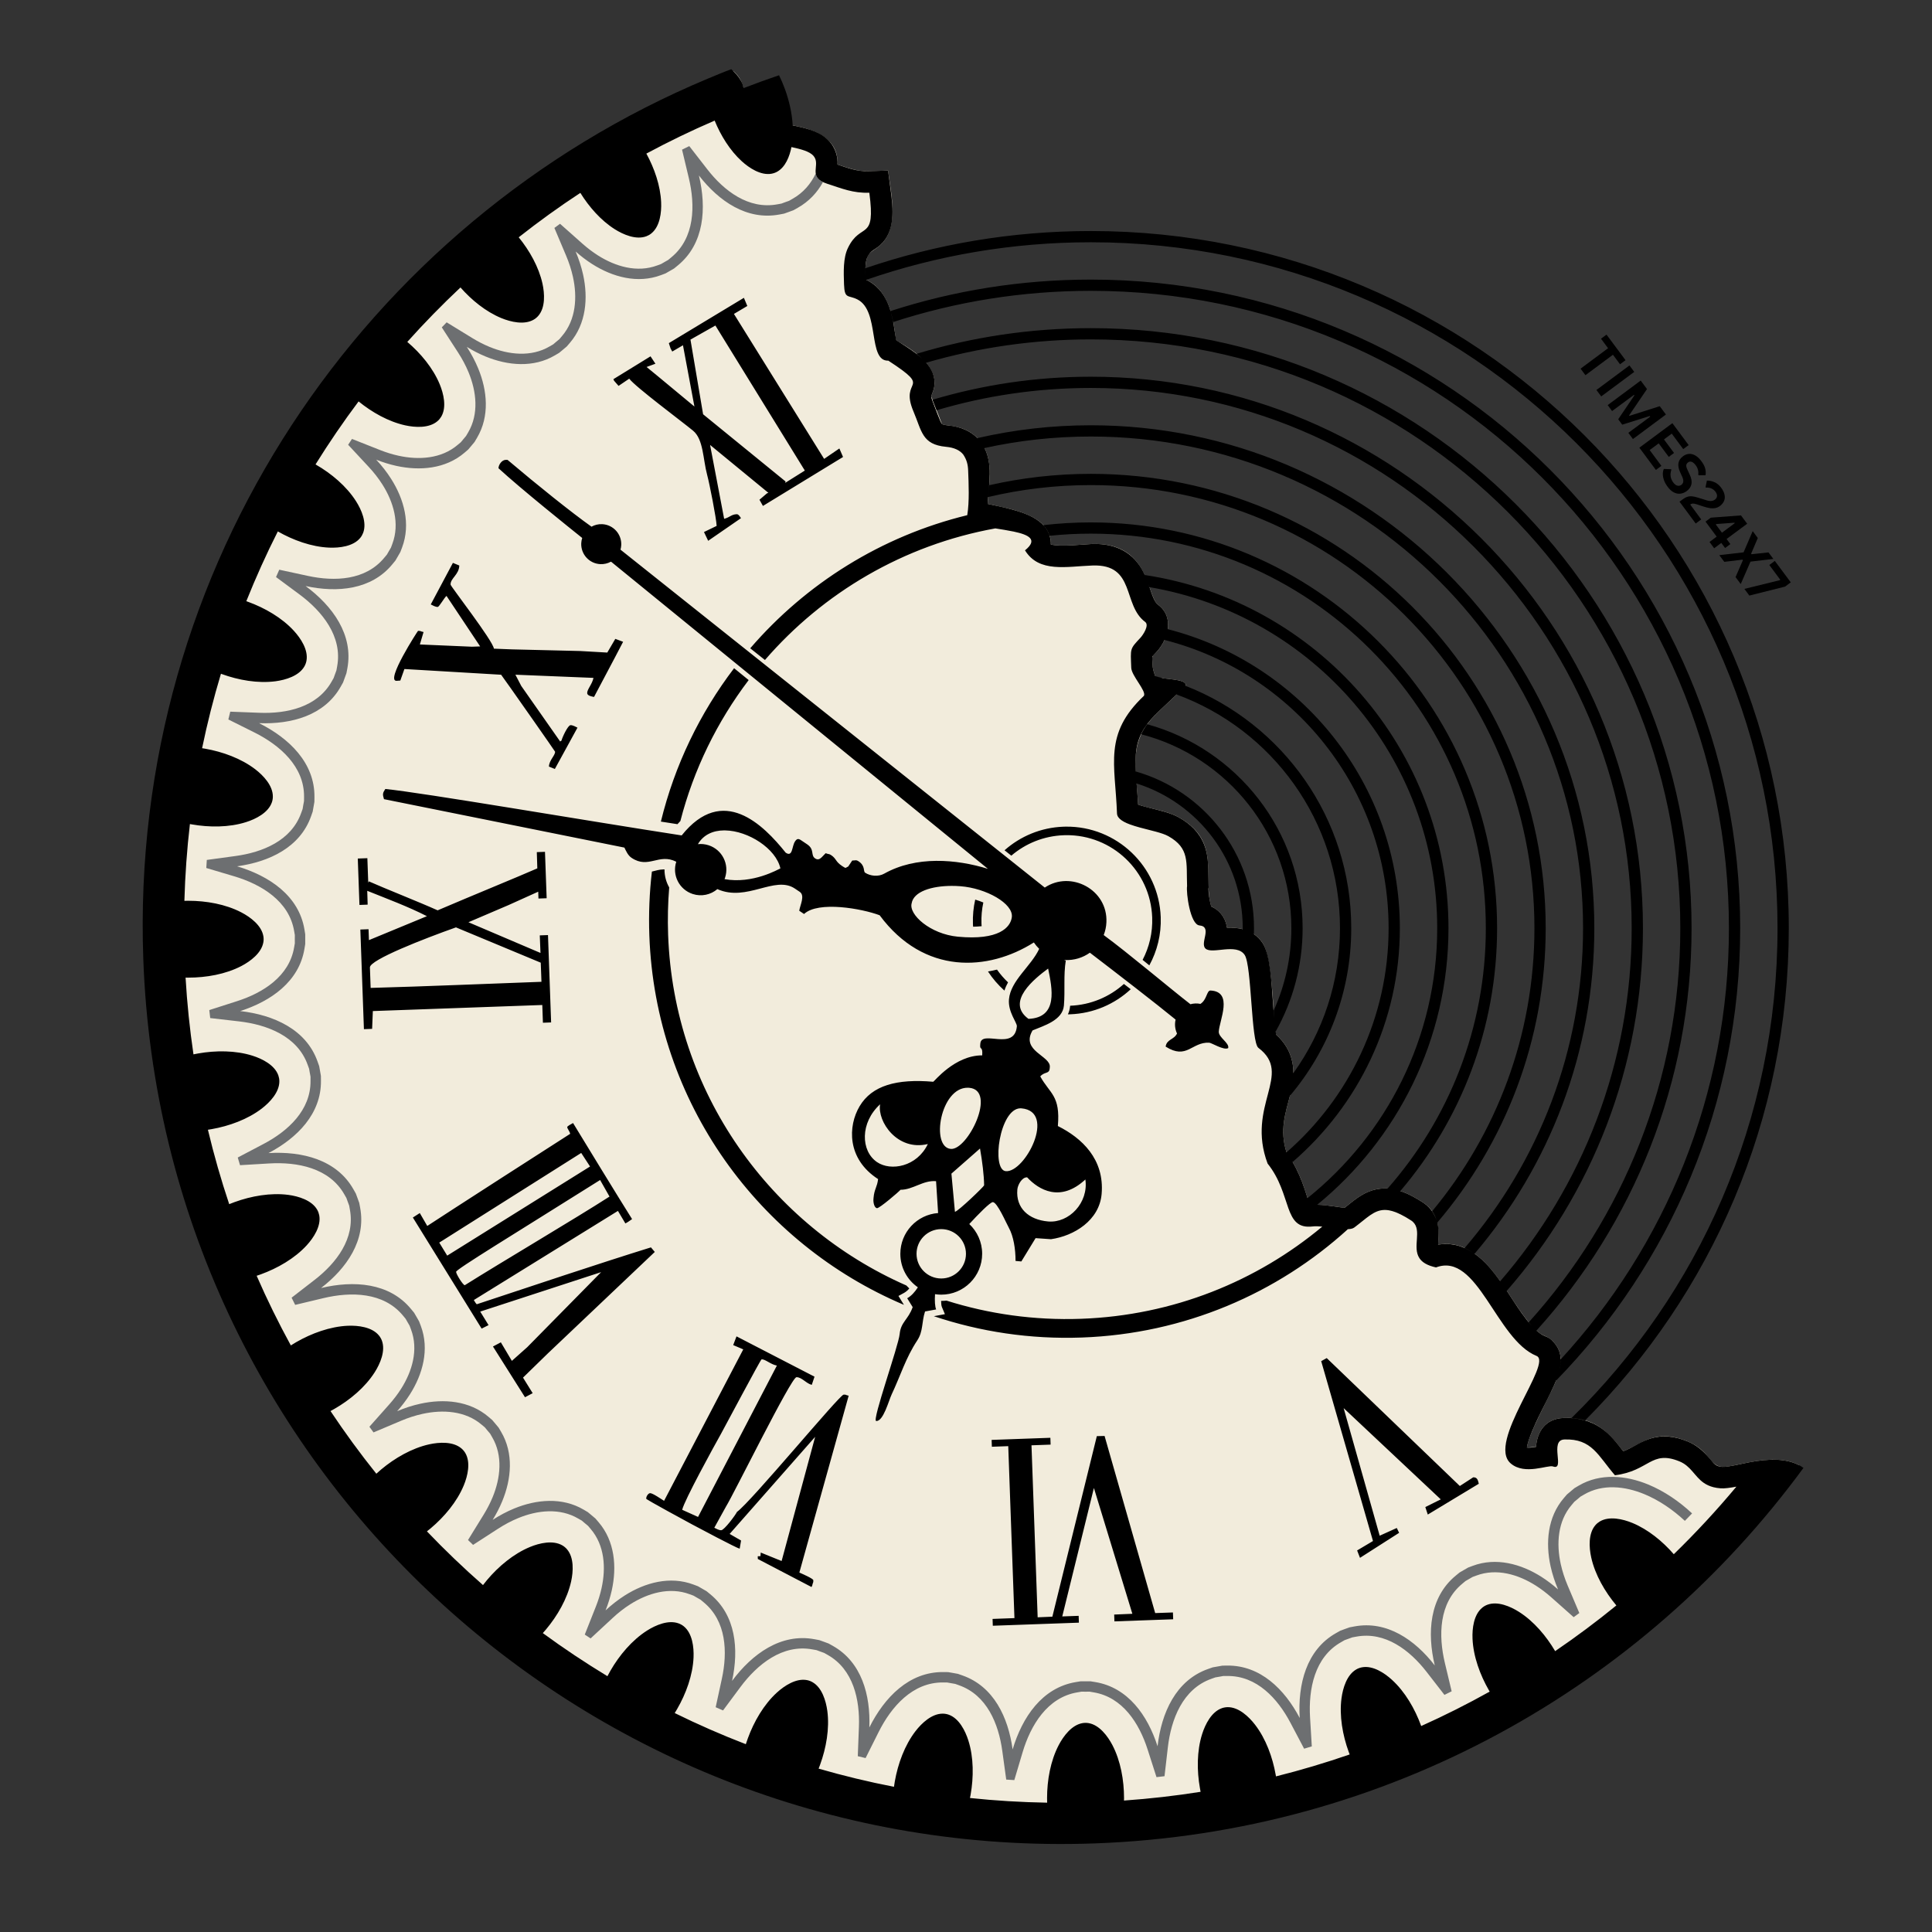 <svg xmlns="http://www.w3.org/2000/svg" xmlns:xlink="http://www.w3.org/1999/xlink" width="512" zoomAndPan="magnify" viewBox="0 0 384 384" height="512" preserveAspectRatio="xMidYMid meet" version="1.0"><rect x="0" y="0" width="384" height="384" fill="#333333" stroke="none"/><defs><g/><clipPath id="d36dccded4"><path d="M 28 13.75 L 358.559 13.75 L 358.559 367 L 28 367 Z M 28 13.75 " clip-rule="nonzero"/></clipPath></defs><path fill="#f2ecdc" d="M 357.621 291.234 C 325.859 333.789 275.773 362.113 218.547 364.164 C 118.383 367.754 34.23 289.516 30.637 189.457 C 27.801 110.465 76.02 41.457 145.73 14.129 C 148.328 16.262 147.707 18.996 148.387 20.102 C 150.531 23.086 154.797 24.391 158.336 25.082 C 162.461 25.941 166.707 27.789 166.457 32.699 C 171.492 34.391 171.418 34.078 176.512 33.895 C 177.168 38.836 178.711 45.336 174.938 48.723 C 172.867 50.582 171.809 49.754 172.004 55.535 L 172.418 55.734 C 177.984 58.527 177.684 66.945 178.152 67.617 C 178.477 68.09 186.211 71.453 185.723 76.559 C 185.629 77.559 185.348 77.949 185.082 78.77 L 187.234 84.297 C 187.809 84.77 192.445 84.164 195.164 88.172 C 197.531 91.664 196.547 96.129 196.301 100.152 C 200.746 101.188 209.016 102.266 208.859 108.219 C 210.941 108.742 215.152 108.191 216.996 108.129 C 228.559 107.715 227.871 118.488 230.16 120.184 C 233.492 122.656 232.188 127.105 229.82 129.648 C 228.793 130.754 228.992 130.055 229.113 132.566 C 229.145 132.977 229.41 133.895 229.68 134.531 C 231.691 135.121 235.898 134.867 235.707 136.301 L 230.301 141.406 C 224.141 147.23 225.738 151.801 226.211 159.918 C 228.801 160.828 231.953 161.133 234.34 162.484 C 242.777 167.262 238.957 174.145 240.742 180.172 C 242.48 180.938 243.648 182.531 243.863 184.395 C 246.645 184.285 249.285 184.934 250.953 187.434 C 253.148 190.73 253.074 204.621 253.648 205.645 C 255.273 207.113 256.43 208.914 256.867 211.141 C 258.098 217.422 253.332 221.875 255.754 229.203 C 257.367 231.383 258.406 233.707 259.289 236.293 C 259.492 236.887 260.02 238.672 260.426 239.52 C 262.809 239.246 267.008 240.125 267.273 240.043 C 269.012 238.676 270.594 237.238 272.805 236.574 C 276.41 235.48 279.77 237.035 282.758 238.957 C 286.047 241.07 286.035 244.16 285.836 247.379 C 293.23 246.145 297.57 253.676 300.98 258.832 C 306.637 267.375 306.656 264.348 308.895 266.867 C 311.094 269.344 310.113 272.543 308.949 275.195 C 307.676 278.098 303.84 284.902 303.484 287.727 L 305.289 287.586 C 305.523 284.543 307.172 281.965 310.773 281.836 C 316.711 281.621 319.414 284.285 322.637 288.453 C 326.234 287.133 328.828 283.824 335.379 286.477 C 339.852 288.289 339.758 291.375 342.289 291.551 C 344.84 291.727 352.418 288.48 357.621 291.234 " fill-opacity="1" fill-rule="evenodd"/><path fill="#6d6f71" d="M 285.172 331.027 C 283.617 324.531 284.102 317.469 289.352 313.16 C 290.328 312.359 289.84 312.691 290.949 312.055 C 292.059 311.418 291.531 311.664 292.711 311.223 C 297.359 309.48 302.309 310.836 306.355 313.398 C 307.52 314.141 308.629 314.988 309.676 315.914 C 309.043 314.422 308.539 312.883 308.191 311.324 C 307.164 306.652 307.578 301.543 310.809 297.773 C 311.633 296.816 311.215 297.227 312.195 296.402 C 313.176 295.582 312.695 295.922 313.785 295.281 C 318.059 292.758 323.176 293.234 327.598 295.059 C 330.793 296.379 333.754 298.41 336.316 300.801 C 335.84 301.297 335.359 301.789 334.879 302.281 C 332.5 300.07 329.762 298.184 326.809 296.969 C 323 295.398 318.527 294.883 314.836 297.059 C 314.609 297.191 314.363 297.32 314.141 297.461 C 313.93 297.621 313.727 297.816 313.52 297.988 C 313.316 298.16 313.094 298.324 312.898 298.504 C 312.719 298.695 312.551 298.914 312.383 299.117 C 309.59 302.367 309.324 306.859 310.211 310.879 C 310.531 312.328 311 313.742 311.574 315.109 L 313.902 320.605 C 313.527 320.879 313.152 321.148 312.777 321.426 L 308.305 317.457 C 307.344 316.609 306.328 315.832 305.246 315.145 C 301.766 312.934 297.453 311.648 293.438 313.156 C 293.191 313.25 292.926 313.332 292.684 313.434 C 292.449 313.555 292.219 313.711 291.984 313.84 C 291.754 313.977 291.504 314.098 291.281 314.242 C 291.07 314.402 290.867 314.59 290.664 314.758 C 285.969 318.609 285.883 325.094 287.184 330.547 L 288.527 336.16 C 288.051 336.398 287.574 336.637 287.094 336.871 L 283.539 332.289 C 280.211 328 275.316 324.223 269.566 325.297 C 269.309 325.348 269.031 325.383 268.777 325.441 C 268.523 325.52 268.27 325.633 268.016 325.719 C 267.766 325.812 267.5 325.891 267.254 325.992 C 267.02 326.113 266.785 326.262 266.559 326.391 C 261.266 329.375 260.051 335.738 260.383 341.34 L 260.73 347.109 C 260.223 347.262 259.715 347.418 259.203 347.566 L 256.492 342.426 C 253.953 337.609 249.809 333.055 243.949 333.117 C 243.684 333.117 243.41 333.102 243.148 333.117 C 242.883 333.152 242.613 333.215 242.348 333.262 C 242.086 333.309 241.809 333.34 241.551 333.398 C 241.297 333.477 241.043 333.582 240.793 333.668 C 235.059 335.688 232.758 341.746 232.117 347.316 L 231.457 353.035 C 230.926 353.094 230.398 353.16 229.863 353.219 L 228.094 347.711 C 226.434 342.531 223.145 337.324 217.363 336.367 C 217.102 336.324 216.832 336.262 216.57 336.23 C 216.305 336.223 216.027 336.238 215.758 336.238 C 215.492 336.238 215.215 336.223 214.949 336.23 C 214.688 336.262 214.418 336.324 214.156 336.367 C 208.16 337.359 204.84 342.926 203.242 348.305 L 201.602 353.809 C 201.066 353.773 200.527 353.742 199.996 353.707 L 199.211 347.996 C 198.473 342.602 196.141 336.906 190.613 334.961 C 190.359 334.871 190.109 334.766 189.855 334.688 C 189.598 334.633 189.32 334.602 189.055 334.551 C 188.793 334.504 188.523 334.445 188.262 334.41 C 187.996 334.395 187.723 334.41 187.457 334.402 C 181.379 334.34 177.141 339.246 174.629 344.262 L 172.043 349.43 C 171.527 349.309 171.008 349.184 170.492 349.055 L 170.715 343.262 C 170.93 337.832 169.609 331.805 164.516 328.93 C 164.285 328.801 164.051 328.652 163.816 328.535 C 163.57 328.434 163.305 328.352 163.055 328.262 C 162.801 328.168 162.547 328.059 162.293 327.977 C 162.035 327.922 161.762 327.887 161.504 327.836 C 155.531 326.723 150.5 330.82 147.156 335.324 L 143.711 339.961 C 143.223 339.754 142.734 339.543 142.246 339.324 L 143.477 333.66 C 144.629 328.34 144.387 322.188 139.859 318.469 C 139.656 318.301 139.453 318.113 139.242 317.953 C 139.02 317.812 138.77 317.688 138.539 317.555 C 138.309 317.422 138.074 317.27 137.84 317.148 C 137.598 317.043 137.332 316.965 137.086 316.871 C 133.07 315.363 128.758 316.648 125.277 318.859 C 124.023 319.652 122.852 320.574 121.766 321.59 L 117.387 325.648 C 117 325.398 116.609 325.148 116.227 324.887 L 118.434 319.316 C 118.906 318.125 119.289 316.902 119.566 315.652 C 120.457 311.633 120.188 307.141 117.398 303.891 C 117.227 303.691 117.059 303.469 116.879 303.277 C 116.684 303.098 116.461 302.934 116.258 302.762 C 116.051 302.59 115.848 302.398 115.641 302.234 C 115.418 302.094 115.172 301.969 114.945 301.836 C 111.254 299.656 106.777 300.168 102.969 301.746 C 101.598 302.309 100.281 303.016 99.035 303.82 L 94.027 307.059 C 93.691 306.738 93.359 306.41 93.023 306.09 L 96.156 301.008 C 96.824 299.918 97.414 298.781 97.906 297.598 C 99.477 293.797 99.992 289.32 97.812 285.637 C 97.68 285.41 97.551 285.164 97.41 284.941 C 97.246 284.734 97.055 284.531 96.883 284.328 C 96.715 284.121 96.543 283.898 96.367 283.699 C 96.172 283.523 95.953 283.355 95.754 283.184 C 92.496 280.398 88.004 280.133 83.977 281.02 C 82.527 281.336 81.109 281.805 79.742 282.379 L 74.242 284.703 C 73.965 284.332 73.695 283.953 73.422 283.578 L 77.391 279.109 C 78.242 278.152 79.02 277.137 79.707 276.055 C 81.922 272.582 83.203 268.27 81.699 264.262 C 81.605 264.016 81.523 263.75 81.418 263.508 C 81.301 263.277 81.145 263.039 81.012 262.812 C 80.879 262.582 80.754 262.328 80.609 262.105 C 80.453 261.895 80.266 261.695 80.098 261.488 C 76.234 256.801 69.75 256.711 64.289 258.012 L 58.668 259.355 C 58.43 258.879 58.191 258.402 57.957 257.926 L 62.543 254.375 C 66.84 251.047 70.617 246.164 69.543 240.418 C 69.496 240.156 69.461 239.887 69.402 239.625 C 69.32 239.375 69.211 239.117 69.121 238.867 C 69.027 238.617 68.945 238.352 68.848 238.109 C 68.727 237.875 68.578 237.641 68.449 237.41 C 65.461 232.121 59.09 230.91 53.484 231.246 L 47.707 231.59 C 47.559 231.082 47.398 230.574 47.254 230.066 L 52.398 227.359 C 57.219 224.82 61.777 220.68 61.719 214.828 C 61.719 214.562 61.73 214.289 61.719 214.023 C 61.688 213.762 61.621 213.492 61.574 213.227 C 61.527 212.965 61.496 212.688 61.438 212.43 C 61.359 212.18 61.254 211.922 61.164 211.676 C 59.145 205.945 53.082 203.652 47.504 203.008 L 41.781 202.348 C 41.723 201.816 41.652 201.289 41.598 200.758 L 47.109 198.992 C 52.297 197.328 57.504 194.043 58.465 188.27 C 58.508 188.008 58.57 187.738 58.602 187.477 C 58.613 187.211 58.594 186.934 58.594 186.668 C 58.594 186.398 58.609 186.121 58.602 185.855 C 58.57 185.598 58.508 185.328 58.465 185.066 C 57.469 179.074 51.898 175.762 46.516 174.16 L 41.004 172.523 C 41.035 171.988 41.07 171.453 41.105 170.918 L 46.824 170.137 C 52.223 169.402 57.926 167.066 59.875 161.547 C 59.961 161.297 60.07 161.043 60.148 160.793 C 60.203 160.535 60.238 160.254 60.281 159.992 C 60.328 159.73 60.395 159.461 60.426 159.195 C 60.441 158.934 60.426 158.66 60.434 158.395 C 60.496 152.324 55.586 148.094 50.562 145.582 L 45.387 143 C 45.512 142.48 45.641 141.965 45.766 141.449 L 51.566 141.672 C 57 141.883 63.035 140.566 65.91 135.477 C 66.043 135.246 66.191 135.016 66.309 134.781 C 66.41 134.535 66.492 134.27 66.582 134.02 C 66.672 133.766 66.785 133.512 66.863 133.258 C 66.922 133.004 66.957 132.727 67.008 132.469 C 68.121 126.504 64.02 121.477 59.512 118.137 L 54.863 114.695 C 55.078 114.211 55.289 113.719 55.504 113.234 L 61.18 114.461 C 66.504 115.613 72.664 115.371 76.383 110.848 C 76.551 110.645 76.738 110.441 76.898 110.234 C 77.039 110.008 77.168 109.758 77.301 109.531 C 77.434 109.297 77.586 109.066 77.711 108.832 C 77.812 108.59 77.895 108.324 77.988 108.078 C 79.492 104.066 78.207 99.758 75.996 96.281 C 75.199 95.031 74.277 93.859 73.262 92.773 L 69.195 88.402 C 69.453 88.016 69.699 87.625 69.961 87.242 L 75.539 89.449 C 76.727 89.918 77.953 90.305 79.203 90.578 C 83.23 91.465 87.723 91.199 90.98 88.41 C 91.184 88.238 91.402 88.07 91.594 87.895 C 91.773 87.699 91.938 87.477 92.113 87.27 C 92.281 87.066 92.473 86.863 92.633 86.652 C 92.777 86.434 92.902 86.188 93.039 85.961 C 95.219 82.277 94.703 77.805 93.129 73.996 C 92.562 72.629 91.855 71.312 91.051 70.07 L 87.809 65.066 C 88.129 64.73 88.457 64.398 88.777 64.066 L 93.867 67.188 C 94.957 67.859 96.098 68.449 97.277 68.938 C 101.086 70.512 105.562 71.023 109.25 68.848 C 109.48 68.715 109.727 68.586 109.949 68.445 C 110.156 68.281 110.359 68.09 110.566 67.918 C 110.77 67.746 110.992 67.582 111.191 67.402 C 111.367 67.211 111.535 66.992 111.707 66.789 C 114.496 63.539 114.766 59.047 113.875 55.023 C 113.555 53.578 113.09 52.16 112.512 50.797 L 110.188 45.301 C 110.559 45.023 110.934 44.754 111.312 44.48 L 115.785 48.449 C 116.742 49.297 117.762 50.078 118.84 50.762 C 122.324 52.973 126.637 54.258 130.652 52.75 C 130.898 52.656 131.16 52.574 131.402 52.473 C 131.637 52.352 131.875 52.199 132.102 52.066 C 132.336 51.934 132.586 51.805 132.809 51.664 C 133.016 51.504 133.223 51.316 133.426 51.148 C 138.121 47.297 138.211 40.816 136.902 35.359 L 135.562 29.746 C 136.039 29.508 136.516 29.27 136.996 29.035 L 140.551 33.613 C 143.879 37.91 148.77 41.684 154.52 40.609 C 154.781 40.559 155.055 40.523 155.312 40.465 C 155.562 40.387 155.82 40.277 156.07 40.184 C 156.32 40.094 156.59 40.016 156.836 39.914 C 157.066 39.793 157.301 39.645 157.531 39.512 C 159.664 38.312 161.156 36.547 162.141 34.469 C 162.234 35.105 162.578 35.695 163.578 36.188 C 162.434 38.27 160.793 40.047 158.547 41.312 C 157.445 41.934 157.98 41.688 156.777 42.125 C 155.574 42.562 156.141 42.406 154.902 42.637 C 148.445 43.844 142.879 39.984 138.914 34.879 C 140.469 41.375 139.984 48.438 134.738 52.742 C 133.762 53.547 134.246 53.211 133.137 53.852 C 132.027 54.492 132.559 54.238 131.379 54.684 C 126.727 56.426 121.777 55.07 117.734 52.504 C 116.57 51.766 115.461 50.918 114.414 49.992 C 115.047 51.484 115.547 53.023 115.895 54.578 C 116.926 59.254 116.508 64.363 113.277 68.133 C 112.457 69.09 112.875 68.68 111.895 69.5 C 110.91 70.324 111.391 69.984 110.301 70.625 C 106.031 73.148 100.914 72.672 96.488 70.848 C 95.215 70.32 93.977 69.68 92.785 68.949 C 93.664 70.309 94.43 71.734 95.039 73.211 C 96.867 77.633 97.344 82.742 94.816 87.012 C 94.176 88.098 94.516 87.617 93.695 88.598 C 92.871 89.578 93.281 89.156 92.324 89.98 C 88.551 93.207 83.438 93.625 78.758 92.594 C 77.41 92.297 76.078 91.879 74.777 91.367 C 75.883 92.555 76.883 93.824 77.738 95.176 C 80.309 99.215 81.668 104.16 79.922 108.805 C 79.477 109.984 79.73 109.453 79.09 110.562 C 78.449 111.668 78.781 111.184 77.98 112.16 C 73.812 117.227 67.062 117.848 60.742 116.48 C 66.113 120.457 70.285 126.18 69.039 132.848 C 68.805 134.09 68.961 133.523 68.523 134.723 C 68.086 135.926 68.332 135.395 67.711 136.492 C 64.484 142.207 57.949 143.984 51.488 143.734 C 57.469 146.723 62.57 151.629 62.5 158.414 C 62.488 159.676 62.543 159.094 62.32 160.352 C 62.102 161.613 62.246 161.043 61.828 162.234 C 59.645 168.418 53.516 171.309 47.109 172.184 C 53.52 174.086 59.395 178.035 60.508 184.727 C 60.715 185.977 60.668 185.387 60.668 186.668 C 60.668 187.945 60.715 187.363 60.508 188.605 C 59.434 195.074 53.902 198.984 47.742 200.957 C 54.387 201.719 60.859 204.59 63.117 210.988 C 63.539 212.18 63.391 211.609 63.613 212.871 C 63.836 214.129 63.781 213.547 63.793 214.805 C 63.859 221.367 59.09 226.172 53.367 229.184 C 60.043 228.785 66.922 230.484 70.254 236.395 C 70.875 237.496 70.633 236.961 71.07 238.164 C 71.508 239.367 71.352 238.797 71.582 240.039 C 72.789 246.488 68.93 252.047 63.816 256.004 C 70.32 254.457 77.387 254.938 81.699 260.18 C 82.504 261.156 82.168 260.672 82.809 261.777 C 83.449 262.887 83.195 262.355 83.641 263.535 C 85.387 268.18 84.031 273.129 81.461 277.164 C 80.719 278.328 79.871 279.434 78.945 280.48 C 80.438 279.848 81.977 279.344 83.539 279.004 C 88.215 277.969 93.332 278.391 97.105 281.617 C 98.062 282.438 97.652 282.02 98.477 283 C 99.297 283.977 98.957 283.5 99.602 284.59 C 102.125 288.855 101.648 293.965 99.82 298.387 C 99.293 299.66 98.652 300.898 97.922 302.086 C 99.281 301.207 100.711 300.441 102.188 299.832 C 106.617 298.008 111.73 297.535 116.004 300.055 C 117.09 300.695 116.609 300.359 117.594 301.18 C 118.574 302 118.152 301.59 118.973 302.547 C 122.207 306.312 122.625 311.426 121.594 316.098 C 121.293 317.441 120.879 318.773 120.363 320.074 C 121.551 318.973 122.824 317.973 124.176 317.113 C 128.219 314.547 133.172 313.195 137.82 314.938 C 139 315.379 138.469 315.129 139.578 315.77 C 140.688 316.406 140.203 316.074 141.18 316.875 C 146.254 321.043 146.875 327.781 145.504 334.094 C 149.488 328.73 155.215 324.562 161.891 325.809 C 163.129 326.039 162.562 325.883 163.77 326.32 C 164.973 326.758 164.438 326.516 165.539 327.133 C 171.258 330.355 173.039 336.887 172.789 343.344 C 175.777 337.367 180.691 332.27 187.484 332.336 C 188.746 332.348 188.16 332.293 189.426 332.516 C 190.684 332.742 190.113 332.59 191.305 333.012 C 197.5 335.191 200.391 341.312 201.266 347.715 C 203.176 341.312 207.125 335.441 213.828 334.328 C 215.07 334.125 214.488 334.168 215.766 334.168 C 217.047 334.168 216.461 334.125 217.711 334.328 C 224.184 335.402 228.094 340.93 230.074 347.082 C 230.836 340.445 233.707 333.977 240.113 331.723 C 241.305 331.305 240.734 331.449 241.996 331.23 C 243.262 331.004 242.672 331.062 243.938 331.047 C 250.504 330.984 255.316 335.746 258.328 341.461 C 257.926 334.793 259.633 327.926 265.551 324.59 C 266.648 323.973 266.113 324.215 267.316 323.777 C 268.52 323.344 267.957 323.5 269.195 323.266 C 275.652 322.059 281.219 325.918 285.18 331.027 " fill-opacity="1" fill-rule="evenodd"/><g clip-path="url(#d36dccded4)"><path fill="#000000" d="M 145.344 13.754 L 145.27 13.785 C 144.008 14.242 142.398 14.918 140.688 15.629 C 72.516 44.129 25.676 112.477 28.48 190.594 C 32.098 291.277 116.773 370.004 217.566 366.391 C 275.715 364.309 326.547 335.273 358.457 291.75 L 358.133 291.566 L 358.152 291.539 C 355.215 289.684 351.391 289.992 348.066 290.566 C 346.742 290.793 343.48 291.625 342.289 291.551 C 340.984 291.449 340.719 290.941 339.895 289.98 C 338.57 288.43 337.312 287.262 335.379 286.477 C 332.867 285.461 330.391 285.121 327.781 286.012 C 325.688 286.723 324.453 287.785 322.637 288.449 C 321.367 286.812 320.121 285.184 318.379 283.941 C 316.098 282.312 313.547 281.734 310.773 281.836 C 307.172 281.965 305.52 284.543 305.289 287.586 L 304.633 287.684 C 304.453 287.703 303.898 287.754 303.484 287.723 C 303.691 286.066 305.27 282.727 305.781 281.664 C 306.824 279.512 307.988 277.383 308.949 275.195 C 309.074 274.906 309.199 274.609 309.316 274.312 C 309.301 274.348 309.289 274.383 309.273 274.418 C 331.922 251.188 345.875 219.461 345.875 184.488 C 345.875 113.301 288.082 55.57 216.816 55.57 C 202.926 55.57 189.547 57.762 177.012 61.82 C 176.473 60.027 175.656 58.352 174.238 57.023 C 173.691 56.512 173.082 56.078 172.418 55.734 L 172.172 55.617 C 186.16 50.777 201.184 48.152 216.816 48.152 C 292.184 48.152 353.297 109.199 353.297 184.488 C 353.297 222.621 337.617 257.105 312.344 281.848 C 313.344 281.906 314.242 282.059 315.066 282.301 C 340.074 257.234 355.535 222.66 355.535 184.488 C 355.535 107.969 293.418 45.918 216.816 45.918 C 201.137 45.918 186.062 48.52 172.004 53.312 C 171.98 53.742 171.977 54.234 171.984 54.797 C 171.965 53.477 172.012 51.922 172.387 51.141 C 173.086 49.684 173.758 49.781 174.938 48.723 C 178.023 45.957 177.516 41.434 177.023 37.742 L 176.512 33.895 L 172.629 34.035 C 170.418 34.113 168.496 33.383 166.457 32.699 C 166.477 32.363 166.477 32.016 166.426 31.602 C 166.273 30.312 165.758 29.137 164.902 28.156 C 163.246 26.262 160.715 25.609 158.336 25.082 L 157.555 24.922 C 157.414 22.449 156.832 19.953 156.012 17.707 C 155.672 16.773 155.281 15.852 154.84 14.957 C 152.477 15.762 150.129 16.613 147.797 17.512 C 147.734 17.172 147.648 16.828 147.504 16.492 C 147.117 15.703 146.566 14.887 145.785 14.195 C 145.652 14.047 145.508 13.898 145.344 13.754 Z M 142.039 23.961 C 143.254 26.934 145.066 29.891 147.414 32.031 C 148.914 33.402 151.23 34.922 153.375 34.523 C 153.566 34.484 153.758 34.434 153.941 34.367 C 154.129 34.301 154.309 34.219 154.48 34.121 C 156.125 33.195 156.941 31.086 157.305 29.23 C 159.137 29.633 160.895 30.074 161.68 30.969 C 163.27 32.785 160.301 35.207 164.461 36.539 C 167.309 37.453 169.539 38.422 172.785 38.305 C 174.105 48.215 171.105 43.949 168.531 49.285 C 167.57 51.281 167.672 54.039 167.758 56.531 C 167.867 59.543 168.582 58.559 170.449 59.531 C 174.926 61.848 172.422 71.832 176.562 71.684 C 185.762 77.672 178.633 74.934 181.574 81.816 C 183.223 85.688 183.246 88.355 188.02 88.805 C 189.703 88.961 190.773 89.508 191.441 90.324 C 192.145 91.375 192.391 92.328 192.43 93.586 C 192.527 96.141 192.695 99.688 192.25 102.395 C 175.145 106.566 160.184 116.012 149.113 128.855 L 152.039 131.18 C 163.605 117.812 179.594 108.32 197.832 105.023 C 199.074 105.223 200.348 105.418 201.477 105.656 C 204.469 106.285 206.395 107.23 203.727 109.383 C 206.5 113.898 211.984 112.582 217.148 112.398 C 225.742 112.09 223.062 120.238 227.609 123.613 C 228.5 124.277 227.141 126.254 226.691 126.738 C 224.543 129.043 224.699 128.781 224.844 132.727 C 224.898 134.324 227.906 137.359 227.359 138.305 C 219.309 145.91 221.66 151.84 222.012 161.676 C 222.02 161.812 222.043 161.941 222.086 162.066 C 222.176 162.316 222.344 162.543 222.559 162.75 C 223.02 163.184 223.734 163.547 224.582 163.859 C 225.188 164.082 225.855 164.285 226.547 164.473 C 228.691 165.059 231.039 165.527 232.23 166.203 C 236.484 168.609 235.77 171.359 235.941 176.113 C 235.73 177.434 236.559 183.762 238.406 183.938 C 241.039 184.184 238.422 187.438 239.602 188.535 C 240.918 189.754 245.762 187.359 247.391 189.805 C 248.801 191.926 248.648 207.156 250.117 208.27 C 257.102 213.527 247.621 219.703 251.945 231.266 C 256.895 237.461 254.988 244.469 260.891 243.766 C 261.441 243.699 262.105 243.73 262.816 243.797 C 249.781 254.672 233.164 261.465 214.883 262.121 C 205.555 262.457 196.547 261.168 188.129 258.508 C 187.785 258.543 187.434 258.566 187.082 258.566 L 187.051 258.566 C 187.059 259.047 187.102 259.531 187.207 259.777 L 187.809 261.199 L 185.609 261.605 C 194.82 264.695 204.734 266.215 215.016 265.844 C 235.445 265.113 253.883 257.059 267.902 244.309 C 267.805 244.316 267.703 244.316 267.602 244.316 C 268.273 244.316 268.824 244.234 269.152 243.992 C 269.258 243.91 269.363 243.832 269.461 243.758 L 270.027 243.316 C 272.312 241.52 273.688 240.141 276.094 240.562 C 276.5 240.637 276.941 240.762 277.422 240.945 C 277.566 241.004 277.715 241.062 277.871 241.137 C 278.059 241.215 278.246 241.305 278.441 241.402 C 279.047 241.699 279.711 242.082 280.445 242.559 C 280.59 242.648 280.711 242.742 280.824 242.848 C 282.676 244.559 280.668 247.867 282.117 250.066 C 282.645 250.871 283.629 251.523 285.422 251.91 C 293.684 248.754 297.387 266.254 305.395 269.496 C 308.711 270.84 295.43 286.738 300.27 290.871 C 303.07 293.266 307.664 291.105 308.668 291.469 C 311.148 292.379 307.875 286.219 310.926 286.109 C 316.41 285.914 317.613 289.312 320.98 293.219 C 327.805 292.371 328.152 288.168 333.77 290.445 C 336.105 291.387 336.781 293.434 338.633 294.727 C 339.16 295.09 339.785 295.395 340.57 295.594 C 340.984 295.699 341.441 295.773 341.957 295.812 C 342.758 295.879 343.867 295.715 345.121 295.484 C 341.211 300.172 337.059 304.656 332.68 308.914 C 330.457 306.355 327.578 303.988 324.441 302.695 C 322.562 301.922 319.871 301.285 317.988 302.395 C 317.82 302.496 317.66 302.609 317.508 302.734 C 317.355 302.863 317.219 303 317.09 303.148 C 315.668 304.805 315.828 307.57 316.266 309.551 C 317.031 313.012 319.004 316.398 321.266 319.094 C 317.348 322.293 313.289 325.32 309.098 328.176 C 307.34 325.184 304.863 322.242 301.918 320.375 C 300.203 319.285 297.66 318.191 295.617 318.957 C 295.434 319.027 295.254 319.109 295.082 319.211 C 294.914 319.309 294.75 319.418 294.602 319.547 C 292.914 320.93 292.59 323.676 292.676 325.707 C 292.828 329.246 294.184 332.926 295.941 335.973 L 296.086 336.219 C 291.664 338.688 287.125 340.977 282.473 343.062 L 282.441 342.977 C 281.238 339.672 279.285 336.27 276.664 333.879 C 275.168 332.508 272.852 330.988 270.707 331.391 C 270.512 331.426 270.32 331.48 270.137 331.547 C 269.953 331.609 269.773 331.695 269.602 331.793 C 267.699 332.859 266.906 335.512 266.637 337.523 C 266.168 341.039 266.863 344.898 268.066 348.203 L 268.258 348.711 C 263.469 350.367 258.582 351.828 253.609 353.07 L 253.555 352.758 C 252.945 349.293 251.613 345.602 249.449 342.797 C 248.211 341.188 246.195 339.289 244.012 339.312 C 243.816 339.312 243.621 339.332 243.426 339.367 C 243.23 339.398 243.039 339.449 242.855 339.516 C 240.797 340.238 239.551 342.711 238.938 344.648 C 237.867 348.023 237.879 351.945 238.496 355.41 C 238.535 355.652 238.578 355.891 238.629 356.137 C 233.625 356.93 228.547 357.512 223.402 357.875 L 223.41 357.379 C 223.41 353.859 222.742 350 221.102 346.855 C 220.16 345.055 218.504 342.836 216.352 342.48 C 216.156 342.449 215.961 342.434 215.762 342.434 C 215.566 342.434 215.367 342.449 215.176 342.48 C 213.02 342.836 211.367 345.055 210.426 346.855 C 208.785 350 208.113 353.859 208.113 357.379 C 208.113 357.684 208.121 357.988 208.129 358.297 C 202.965 358.211 197.848 357.898 192.789 357.367 C 192.836 357.145 192.879 356.926 192.918 356.703 C 193.527 353.238 193.543 349.316 192.469 345.938 C 191.855 344 190.613 341.527 188.555 340.805 C 188.371 340.738 188.176 340.691 187.984 340.656 C 187.789 340.621 187.594 340.605 187.398 340.602 C 185.215 340.578 183.199 342.477 181.961 344.082 C 179.797 346.895 178.469 350.582 177.855 354.047 C 177.793 354.41 177.734 354.777 177.684 355.141 C 172.609 354.16 167.617 352.945 162.707 351.531 C 162.809 351.273 162.91 351.008 163.004 350.742 C 164.207 347.438 164.906 343.582 164.438 340.066 C 164.168 338.055 163.375 335.402 161.473 334.336 C 161.301 334.234 161.121 334.152 160.938 334.086 C 160.75 334.016 160.562 333.965 160.367 333.93 C 158.223 333.531 155.906 335.051 154.406 336.418 C 151.789 338.809 149.836 342.215 148.637 345.516 C 148.496 345.898 148.363 346.285 148.238 346.672 C 143.422 344.816 138.707 342.75 134.105 340.484 C 134.27 340.223 134.43 339.957 134.582 339.688 C 136.344 336.641 137.699 332.961 137.848 329.418 C 137.934 327.391 137.613 324.645 135.926 323.258 C 135.777 323.133 135.609 323.023 135.441 322.926 C 135.27 322.828 135.094 322.742 134.906 322.672 C 132.863 321.906 130.32 323 128.605 324.09 C 125.613 325.992 123.098 329 121.34 332.047 C 121.129 332.41 120.926 332.781 120.73 333.156 C 116.324 330.484 112.035 327.629 107.887 324.59 C 108.102 324.355 108.312 324.113 108.516 323.871 C 110.777 321.176 112.75 317.785 113.516 314.324 C 113.953 312.344 114.113 309.582 112.691 307.926 C 112.562 307.777 112.426 307.637 112.273 307.512 C 112.125 307.383 111.961 307.27 111.793 307.172 C 109.914 306.062 107.219 306.695 105.34 307.473 C 102.059 308.828 99.062 311.355 96.797 314.047 C 96.523 314.375 96.258 314.707 96 315.047 C 92.133 311.652 88.41 308.09 84.855 304.367 C 85.102 304.176 85.348 303.973 85.594 303.773 C 88.289 301.508 90.82 298.516 92.176 295.238 C 92.953 293.363 93.59 290.668 92.48 288.793 C 92.379 288.625 92.266 288.461 92.137 288.312 C 92.012 288.164 91.871 288.02 91.723 287.895 C 90.062 286.473 87.301 286.633 85.316 287.07 C 81.852 287.836 78.457 289.809 75.762 292.066 C 75.434 292.34 75.113 292.621 74.801 292.914 C 71.582 288.902 68.547 284.742 65.691 280.461 C 65.965 280.309 66.242 280.156 66.512 280 C 69.562 278.242 72.578 275.734 74.48 272.742 C 75.57 271.027 76.664 268.484 75.898 266.445 C 75.828 266.262 75.746 266.082 75.645 265.914 C 75.547 265.742 75.434 265.578 75.309 265.43 C 73.922 263.742 71.172 263.422 69.141 263.504 C 65.598 263.656 61.914 265.012 58.863 266.77 C 58.504 266.973 58.152 267.191 57.805 267.414 C 55.348 262.918 53.074 258.301 51.012 253.57 C 51.293 253.48 51.574 253.383 51.852 253.281 C 55.16 252.078 58.566 250.129 60.961 247.516 C 62.332 246.016 63.852 243.703 63.453 241.559 C 63.414 241.367 63.363 241.18 63.297 240.992 C 63.23 240.809 63.148 240.629 63.051 240.457 C 61.977 238.559 59.328 237.762 57.312 237.492 C 53.793 237.027 49.93 237.723 46.621 238.926 C 46.262 239.055 45.906 239.191 45.555 239.336 C 43.938 234.5 42.52 229.566 41.324 224.547 C 41.57 224.512 41.816 224.469 42.062 224.426 C 45.531 223.816 49.223 222.488 52.035 220.328 C 53.645 219.09 55.543 217.078 55.523 214.895 C 55.523 214.699 55.504 214.504 55.469 214.309 C 55.434 214.117 55.383 213.922 55.32 213.738 C 54.594 211.68 52.117 210.438 50.18 209.828 C 46.797 208.758 42.871 208.77 39.406 209.379 C 39.086 209.438 38.77 209.496 38.453 209.562 C 37.715 204.547 37.184 199.461 36.883 194.309 L 37.438 194.312 C 40.957 194.312 44.824 193.648 47.969 192.008 C 49.773 191.066 51.992 189.414 52.348 187.262 C 52.383 187.066 52.398 186.871 52.398 186.676 C 52.398 186.477 52.383 186.281 52.348 186.086 C 51.992 183.938 49.773 182.281 47.969 181.344 C 44.824 179.703 40.957 179.035 37.438 179.035 C 37.176 179.035 36.91 179.043 36.648 179.047 C 36.793 173.906 37.16 168.812 37.746 163.785 L 38.117 163.852 C 41.582 164.465 45.508 164.477 48.891 163.406 C 50.828 162.797 53.301 161.555 54.027 159.496 C 54.094 159.309 54.145 159.121 54.176 158.926 C 54.211 158.73 54.23 158.535 54.23 158.34 C 54.254 156.156 52.355 154.145 50.742 152.906 C 47.93 150.746 44.238 149.418 40.77 148.809 L 40.168 148.711 C 41.203 143.699 42.457 138.762 43.914 133.914 L 44.078 133.973 C 47.387 135.18 51.25 135.871 54.766 135.406 C 56.781 135.137 59.434 134.344 60.508 132.441 C 60.602 132.27 60.688 132.094 60.754 131.906 C 60.82 131.723 60.875 131.531 60.91 131.34 C 61.312 129.195 59.789 126.883 58.418 125.387 C 56.023 122.77 52.617 120.82 49.309 119.617 L 48.957 119.492 C 50.848 114.766 52.934 110.137 55.219 105.625 C 58.25 107.359 61.906 108.695 65.426 108.844 C 67.453 108.93 70.203 108.609 71.59 106.926 C 71.715 106.773 71.828 106.609 71.926 106.441 C 72.023 106.27 72.109 106.09 72.18 105.906 C 72.945 103.867 71.852 101.324 70.758 99.613 C 68.855 96.621 65.844 94.109 62.793 92.352 L 62.715 92.305 C 65.391 88.008 68.242 83.824 71.273 79.785 C 73.922 81.941 77.191 83.801 80.535 84.539 C 82.52 84.977 85.285 85.133 86.941 83.715 C 87.094 83.59 87.23 83.449 87.359 83.297 C 87.484 83.145 87.598 82.984 87.699 82.816 C 88.809 80.938 88.172 78.246 87.395 76.371 C 86.066 73.152 83.598 70.203 80.953 67.957 C 84.316 64.199 87.848 60.59 91.523 57.133 C 93.73 59.645 96.562 61.949 99.641 63.223 C 101.52 63.996 104.215 64.633 106.094 63.523 C 106.266 63.426 106.426 63.309 106.578 63.18 C 106.727 63.055 106.867 62.918 106.996 62.766 C 108.418 61.113 108.258 58.348 107.82 56.367 C 107.086 53.051 105.242 49.801 103.098 47.164 C 107.047 44.051 111.129 41.102 115.348 38.336 C 117.074 41.117 119.418 43.797 122.164 45.543 C 123.883 46.633 126.422 47.727 128.469 46.961 C 128.652 46.891 128.828 46.809 129 46.711 C 129.172 46.609 129.332 46.496 129.484 46.371 C 131.172 44.988 131.496 42.242 131.406 40.211 C 131.266 36.895 130.066 33.453 128.469 30.527 C 132.883 28.156 137.406 25.965 142.043 23.969 Z M 171.988 54.922 C 171.992 55.117 171.996 55.32 172.004 55.535 C 171.996 55.34 171.992 55.133 171.988 54.922 Z M 216.816 57.805 C 286.844 57.805 343.637 114.531 343.637 184.488 C 343.637 217.535 330.961 247.629 310.203 270.184 C 310.227 270.891 310.129 271.605 309.961 272.316 C 309.941 272.406 309.918 272.496 309.895 272.586 C 309.918 272.496 309.941 272.406 309.961 272.316 C 310.41 270.426 310.336 268.492 308.895 266.867 C 308.188 266.074 307.934 265.914 307 265.535 C 306.473 265.32 305.926 264.938 305.387 264.457 C 324.543 243.301 336.211 215.254 336.211 184.488 C 336.211 118.629 282.746 65.223 216.816 65.223 C 204.777 65.223 193.156 67.004 182.199 70.316 C 182.559 70.605 182.918 70.914 183.258 71.242 C 181.914 70.004 180.258 68.988 178.898 68.105 L 178.152 67.617 C 177.914 66.574 177.727 65.047 177.605 64.379 C 177.457 63.57 177.281 62.766 177.055 61.977 C 177.262 62.676 177.422 63.359 177.543 64 C 189.91 59.977 203.109 57.805 216.816 57.805 Z M 147.855 59.195 L 132.938 68.199 L 133.281 69.262 L 133.617 69.871 L 135.746 68.625 L 138.023 80.805 L 130.762 74.785 L 128.512 72.941 L 130.27 72.293 L 129.297 70.824 L 121.918 75.363 L 122.047 75.672 L 122.945 76.699 L 125.066 75.262 C 126.203 76.832 135.48 83.73 137.75 85.602 C 139.836 87.32 139.703 91.242 140.559 94.418 C 141.023 96.129 142.383 103.051 142.438 104.527 L 139.922 105.746 L 140.754 107.488 L 147.277 102.988 C 147.102 102.746 146.805 102.191 146.434 102.203 C 145.344 102.242 145.102 102.812 143.93 103.121 L 141.133 88.434 L 152.727 97.957 L 152.445 98.051 L 150.949 99.328 L 151.637 100.559 L 167.562 90.828 L 166.832 89.137 L 163.801 91.207 L 145.875 62.395 L 148.535 60.816 Z M 142.188 64.699 L 159.965 93.527 L 156.055 95.98 L 156.145 95.703 L 139.746 82.34 L 137.234 67.5 Z M 216.816 67.457 C 281.508 67.457 333.973 119.859 333.973 184.488 C 333.973 214.609 322.57 242.074 303.852 262.816 C 304.078 263.094 304.289 263.344 304.488 263.562 C 303.086 262.035 301.789 260.055 300.98 258.832 C 300.5 258.109 300.004 257.34 299.488 256.555 C 316.336 237.285 326.547 212.074 326.547 184.488 C 326.547 123.957 277.41 74.875 216.816 74.875 C 205.879 74.875 195.316 76.477 185.348 79.453 L 186.164 81.539 C 195.879 78.656 206.164 77.109 216.816 77.109 C 276.176 77.109 324.309 125.191 324.309 184.488 C 324.309 211.301 314.465 235.824 298.188 254.645 C 296.727 252.582 295.07 250.578 293.094 249.18 C 307.93 231.746 316.883 209.16 316.883 184.488 C 316.883 129.289 272.07 84.527 216.816 84.527 C 209.062 84.527 201.516 85.41 194.27 87.078 C 194.418 87.227 194.559 87.387 194.699 87.555 C 194.73 87.59 194.758 87.629 194.789 87.668 C 194.758 87.629 194.73 87.594 194.699 87.555 C 193.133 85.672 190.871 84.781 188.418 84.551 C 188.176 84.527 187.449 84.441 187.238 84.297 C 186.891 83.957 185.762 80.734 185.508 80.141 C 185.387 79.855 185.094 79.121 185.082 78.766 C 185.348 77.949 185.629 77.559 185.723 76.559 C 185.891 74.801 185.184 73.336 184.086 72.09 C 194.477 69.074 205.457 67.457 216.816 67.457 Z M 216.816 86.762 C 270.836 86.762 314.645 130.523 314.645 184.488 C 314.645 208.754 305.785 230.953 291.121 248.043 C 291.676 248.289 292.203 248.586 292.711 248.922 C 291.656 248.23 290.508 247.715 289.254 247.449 C 288.109 247.207 286.957 247.191 285.836 247.379 L 285.848 247.18 C 285.941 245.684 286.047 244.375 285.68 242.988 C 299.113 227.227 307.219 206.801 307.219 184.488 C 307.219 134.617 266.738 94.18 216.816 94.18 C 209.871 94.18 203.109 94.965 196.609 96.445 C 196.551 97.23 196.473 98.016 196.406 98.789 C 202.957 97.238 209.789 96.414 216.816 96.414 C 265.5 96.414 304.98 135.852 304.98 184.488 C 304.98 205.867 297.352 225.469 284.664 240.727 C 285.059 241.277 285.332 241.863 285.523 242.48 C 285.465 242.309 285.402 242.137 285.324 241.965 C 284.789 240.715 283.906 239.695 282.758 238.957 C 281.355 238.055 279.875 237.234 278.324 236.73 C 290.316 222.656 297.559 204.414 297.559 184.488 C 297.559 139.949 261.402 103.832 216.816 103.832 C 213.629 103.832 210.484 104.02 207.395 104.375 C 207.965 104.977 208.398 105.676 208.641 106.488 C 211.328 106.207 214.055 106.066 216.816 106.066 C 260.168 106.066 295.32 141.184 295.32 184.488 C 295.32 204.312 287.949 222.422 275.801 236.23 C 274.824 236.168 273.824 236.266 272.801 236.574 C 270.594 237.238 269.012 238.676 267.273 240.043 C 266.562 240.004 265.598 239.832 265.047 239.762 C 263.988 239.617 262.887 239.473 261.801 239.457 C 277.727 226.434 287.895 206.645 287.895 184.488 C 287.895 148.922 261.703 119.457 227.543 114.289 C 227.156 113.434 226.691 112.605 226.055 111.805 C 223.789 108.957 220.531 108 216.996 108.125 C 215.156 108.191 210.941 108.742 208.859 108.219 C 208.871 107.922 208.852 107.625 208.809 107.32 C 208.195 103.031 203.059 101.711 199.527 100.852 C 198.664 100.641 197.43 100.414 196.301 100.152 L 196.348 99.445 C 196.59 96 197.305 92.238 195.68 89.051 C 202.488 87.551 209.559 86.762 216.816 86.762 Z M 194.91 87.82 C 194.934 87.852 194.953 87.879 194.977 87.91 C 194.953 87.879 194.934 87.852 194.91 87.82 Z M 195.164 88.172 C 195.219 88.258 195.273 88.344 195.328 88.43 C 195.273 88.344 195.219 88.258 195.164 88.172 Z M 195.426 88.586 C 195.434 88.602 195.441 88.617 195.453 88.633 C 195.441 88.617 195.434 88.602 195.426 88.586 Z M 100.523 91.398 C 99.738 91.422 99.105 92.352 99.074 93.062 C 103.504 97.145 113.352 105.031 115.719 106.926 C 115.613 107.254 115.547 107.605 115.527 107.969 C 115.426 110.16 117.121 112.023 119.316 112.125 C 120.066 112.16 120.777 111.988 121.395 111.652 L 121.484 111.664 L 196.359 172.691 C 190.023 170.734 182.066 170.098 175.758 173.637 C 174.578 174.312 172.953 174.125 171.945 173.453 C 171.555 173.188 172.008 172.102 170.672 171.207 C 170.133 170.844 170.016 171.043 169.387 171.039 L 168.582 172.238 C 168.055 172.43 168.215 172.691 167.543 172.234 L 167.301 172.074 C 166.047 171.234 166.234 170.664 165.223 169.984 C 164.715 169.645 164.848 169.859 164.102 169.582 C 163.363 170.266 162.887 171.199 162.016 170.617 C 161.059 169.977 161.969 168.848 160.418 167.809 L 159.219 167.004 C 158.664 166.633 158.387 166.688 158.016 167.238 C 157.355 168.223 157.59 170.43 156.164 169.477 C 151.734 163.949 143.676 155.812 135.488 166.047 C 116.535 163.129 84.082 157.559 76.586 156.816 C 76.039 157.633 76.023 157.875 76.32 158.84 L 124.102 168.465 C 124.438 169.133 124.781 170 125.531 170.504 C 128.918 172.781 130.934 169.508 134.414 171.277 C 133.547 173.945 135.008 176.816 137.684 177.688 C 139.434 178.258 141.27 177.832 142.574 176.723 L 142.59 176.723 C 148.461 179.328 153.992 173.934 157.984 176.609 L 158.945 177.254 C 160.059 178 159.02 179.887 158.855 181.02 L 159.812 181.664 C 162.645 179.023 171.336 180.594 174.836 181.914 C 183.676 193.852 196.457 193.035 205.488 187.32 C 205.797 187.781 206.152 188.207 206.547 188.59 C 204.953 192.043 200.863 194.887 200.539 198.625 C 200.32 201.148 202.168 203.273 202.109 203.98 C 201.676 209.004 195.09 204.605 194.848 207.41 L 194.824 207.695 C 194.723 208.816 195.352 207.797 195.223 209.762 C 189.746 209.742 185.648 215.023 185.484 215.008 C 178.246 214.383 173.305 215.738 170.848 219.883 C 168.535 223.777 168.273 230.32 174.527 234.352 C 174.355 235.922 173.777 236.328 173.629 238.043 L 173.605 238.328 C 173.543 238.992 173.777 240.082 174.316 240.133 C 174.805 240.172 178.582 236.938 178.988 236.477 C 181.465 236.48 183.473 234.539 186.051 234.77 L 186.457 241.102 C 182.258 241.418 178.949 244.922 178.949 249.199 C 178.949 251.961 180.328 254.398 182.434 255.863 C 181.828 256.812 181.109 257.598 180.312 258.039 L 181.402 259.801 C 180.523 262.293 179.043 262.75 178.816 265.141 C 178.59 267.535 173.277 282.359 174.141 282.434 C 175.562 282.555 176.637 278.398 177.207 277.188 C 179.008 273.375 179.996 269.93 182.305 266.43 C 183.523 264.586 183.156 262.816 183.859 260.664 L 186.066 260.262 C 185.828 259.699 185.754 258.543 185.844 257.227 C 186.246 257.289 186.66 257.324 187.082 257.324 C 191.57 257.324 195.211 253.684 195.211 249.199 C 195.211 246.871 194.227 244.766 192.652 243.285 C 194.285 241.504 196.832 238.883 197.348 238.93 C 198.242 239.008 199.969 243.047 200.508 244.012 C 201.449 245.707 201.855 248.285 201.848 250.621 L 203 250.723 L 205.832 246.09 L 208.895 246.301 C 213.5 245.641 218.5 242.559 218.957 237.316 C 219.555 230.375 215.004 226.176 210.258 223.809 C 210.785 217.719 208.68 217.422 206.758 213.945 C 207.637 212.945 208.535 213.508 208.633 212.371 L 208.66 212.078 C 208.855 209.84 202.809 208.891 205.23 204.801 C 207.41 203.879 211.199 202.828 211.461 199.859 C 211.715 196.887 211.355 193.848 211.836 190.902 L 211.652 190.891 C 211.613 190.891 211.586 190.855 211.559 190.805 C 211.598 190.805 211.633 190.812 211.668 190.812 C 213.508 190.898 215.227 190.348 216.621 189.355 C 221.367 192.977 230.031 199.668 233.66 202.652 C 233.441 203.57 233.535 204.555 233.941 205.414 C 233.363 206.664 231.902 206.527 231.68 208.02 C 235.918 210.699 236.824 207.082 240.336 207.242 C 240.816 207.266 243.273 208.828 244.113 208.316 C 244.383 207.297 242.188 206.199 242.242 205.047 C 242.348 202.828 245.199 197.094 240.602 196.875 C 239.828 196.84 239.898 198.723 238.594 199.531 C 237.938 199.398 237.254 199.418 236.609 199.598 C 232.531 196.441 224.113 189.324 219.367 185.852 C 219.68 185.066 219.867 184.215 219.906 183.324 C 220.219 176.805 212.824 172.949 207.656 176.414 L 123.328 109.25 C 123.41 108.961 123.461 108.656 123.477 108.34 C 123.578 106.148 121.883 104.285 119.691 104.184 C 118.922 104.148 118.191 104.332 117.566 104.684 C 113.559 101.836 106.91 96.508 100.887 91.41 L 100.598 91.398 C 100.574 91.398 100.547 91.398 100.523 91.398 Z M 192.133 103.027 C 192.141 103.07 192.148 103.109 192.164 103.152 C 192.152 103.133 192.148 103.113 192.145 103.094 Z M 90.02 111.875 L 85.617 120.137 C 85.965 120.305 86.535 120.648 86.996 120.633 C 87.305 120.621 88.273 118.824 88.746 118.441 L 95.434 128.48 L 93.805 128.539 L 83.453 128.094 L 84.184 125.621 C 83.449 125.473 83.66 125.371 83.086 125.391 C 83.035 125.391 76.547 135.402 78.82 135.32 L 79.566 135.266 L 80.379 132.973 L 99.602 134.109 L 101.441 136.684 C 102.223 137.77 110.324 149.328 110.328 149.406 C 110.355 150.164 109.141 151.102 109.105 152.363 L 110.281 152.84 L 114.777 144.629 C 114.43 144.457 113.859 144.117 113.398 144.133 C 112.855 144.152 111.738 146.602 111.605 147.188 L 111.336 147.375 L 103.602 136.336 L 102.441 134.102 L 117.957 134.734 C 117.711 135.992 116.68 137.016 116.707 137.766 C 116.727 138.285 117.613 138.438 118.07 138.52 L 122.168 130.777 L 123.848 127.562 L 122.297 126.98 L 120.703 129.703 L 115.32 129.395 L 101.711 129.066 L 98.168 128.926 C 97.98 127.348 89.566 116.543 89.555 116.195 C 89.508 114.934 91.227 114.254 91.289 112.402 Z M 228.219 115.992 C 228.309 116.234 228.395 116.473 228.477 116.703 C 260.938 122.238 285.656 150.484 285.656 184.488 C 285.656 206.176 275.598 225.523 259.887 238.129 C 259.637 237.391 259.41 236.637 259.293 236.293 C 258.641 234.387 257.902 232.621 256.914 230.953 C 269.969 219.699 278.23 203.055 278.23 184.488 C 278.23 155.883 258.621 131.844 232.105 125.055 C 232.363 123.262 231.879 121.457 230.16 120.184 C 229.508 119.699 229.078 118.453 228.828 117.738 C 228.617 117.141 228.422 116.562 228.219 115.992 Z M 231.785 126.375 C 231.777 126.391 231.773 126.406 231.77 126.422 C 231.777 126.406 231.777 126.391 231.785 126.375 Z M 231.691 126.637 C 231.68 126.66 231.672 126.684 231.664 126.707 C 231.672 126.684 231.68 126.66 231.691 126.637 Z M 231.578 126.918 C 231.57 126.938 231.562 126.957 231.555 126.977 C 231.562 126.957 231.57 126.938 231.578 126.918 Z M 231.457 127.195 C 257.055 133.707 275.996 156.891 275.996 184.488 C 275.996 202.258 268.137 218.203 255.703 229.039 C 254.289 224.59 255.52 221.199 256.387 217.797 C 263.988 208.801 268.57 197.176 268.57 184.488 C 268.57 162.586 254.93 143.863 235.676 136.332 L 233.867 138.039 C 252.812 144.98 266.332 163.16 266.332 184.488 C 266.332 195.23 262.898 205.172 257.074 213.285 C 257.074 212.59 257.012 211.879 256.867 211.141 C 256.43 208.914 255.27 207.113 253.648 205.645 C 253.613 205.445 253.578 205.234 253.551 205.02 C 256.961 198.949 258.906 191.945 258.906 184.488 C 258.906 165.148 245.828 148.855 228.027 143.953 C 227.543 144.621 227.148 145.281 226.832 145.945 C 243.992 150.383 256.668 165.961 256.668 184.488 C 256.668 190.316 255.414 195.855 253.16 200.844 C 253.191 201.352 253.227 201.828 253.258 202.285 C 253.145 201.062 253.055 199.836 252.965 198.617 C 252.746 195.742 252.52 189.785 250.953 187.434 C 250.449 186.68 249.859 186.098 249.203 185.652 C 249.211 185.652 249.215 185.656 249.223 185.66 C 249.234 185.27 249.242 184.879 249.242 184.484 C 249.242 169.695 239.312 157.219 225.754 153.34 C 225.672 151.809 225.652 150.223 225.906 148.723 C 226.418 145.691 228.105 143.48 230.301 141.406 L 235.707 136.301 C 235.867 135.098 232.938 135.082 230.801 134.762 C 230.934 134.781 231.07 134.797 231.207 134.816 C 230.684 134.664 230.156 134.523 229.625 134.387 C 229.645 134.434 229.66 134.484 229.68 134.531 C 230 134.625 230.375 134.695 230.777 134.758 C 230.375 134.695 230 134.625 229.68 134.531 C 229.41 133.895 229.145 132.977 229.117 132.566 C 229.094 131.996 229.016 131.141 229.031 130.488 C 229.281 130.199 229.594 129.891 229.82 129.648 C 230.473 128.949 231.043 128.105 231.457 127.195 Z M 145.906 132.812 C 139.105 141.75 134.086 152.094 131.355 163.297 C 132.453 163.469 133.551 163.641 134.648 163.812 C 134.84 163.598 135.035 163.391 135.23 163.188 C 137.879 152.91 142.551 143.414 148.805 135.168 Z M 225.91 155.723 C 238.137 159.578 247.004 171 247.004 184.488 C 247.004 184.551 247.004 184.613 247.004 184.676 C 247.02 184.684 247.035 184.688 247.047 184.688 C 246.043 184.43 244.965 184.352 243.867 184.395 C 243.785 183.711 243.578 183.035 243.188 182.352 C 242.605 181.34 241.746 180.617 240.742 180.172 C 240.426 179.105 240.168 177.367 240.188 176.652 L 240.23 176.371 L 240.215 175.961 C 240.117 173.215 240.371 170.48 239.332 167.859 C 238.371 165.434 236.582 163.754 234.344 162.484 C 232.648 161.527 230.383 161.055 228.496 160.57 C 228 160.438 226.988 160.191 226.215 159.918 C 226.129 158.52 226.016 157.121 225.91 155.723 Z M 211.852 164.301 C 211.691 164.301 211.531 164.309 211.371 164.312 C 206.871 164.477 202.793 166.223 199.66 169 L 201.008 170.07 C 203.824 167.66 207.441 166.152 211.43 166.008 C 211.578 166 211.723 166 211.871 165.996 C 221.047 165.902 228.676 173.137 229.008 182.348 C 229.117 185.387 228.418 188.266 227.102 190.785 C 227.547 191.145 227.992 191.508 228.438 191.871 C 229.992 189.031 230.828 185.75 230.703 182.285 C 230.34 172.168 221.93 164.195 211.852 164.301 Z M 143.922 165.051 C 143.992 165.051 144.062 165.051 144.133 165.051 C 148.719 165.121 154.23 168.66 155.109 172.598 C 154.758 172.746 149.602 175.762 144.004 174.734 C 144.043 174.633 144.082 174.531 144.117 174.43 C 144.988 171.754 143.523 168.875 140.848 168.004 C 140.137 167.773 139.414 167.703 138.715 167.781 C 139.836 165.867 141.766 165.062 143.922 165.047 Z M 108.32 169.309 L 106.695 169.367 L 106.797 172.594 C 102.973 174.273 93.949 177.957 86.984 180.938 C 83.523 179.371 76.309 176.52 73.309 175.176 L 73.191 175.457 L 73.016 170.57 L 71.113 170.641 L 71.445 179.863 L 73.074 179.805 L 72.992 177.055 C 77.004 178.672 81.004 180.141 84.852 182.098 L 73.328 186.859 L 73.25 184.691 L 71.621 184.75 L 72.332 204.555 L 73.961 204.492 L 74.105 200.957 L 107.785 199.75 L 107.91 203.277 L 109.539 203.215 L 108.918 185.855 L 107.285 185.914 L 107.426 189.406 L 93.105 183.301 L 101.086 179.887 L 106.977 177.23 L 107.023 178.59 L 108.652 178.531 Z M 131.855 172.801 C 131.066 172.816 130.34 173.043 129.57 173.23 C 129.086 177.383 128.906 181.625 129.062 185.934 C 130.258 219.18 150.898 247.164 179.668 259.352 L 178.574 257.582 L 179.715 256.957 C 180.086 256.75 180.43 256.438 180.73 256.09 C 180.527 255.902 180.332 255.703 180.145 255.5 C 153.18 243.645 133.918 217.176 132.793 185.797 C 132.68 182.621 132.754 179.477 133.008 176.383 C 132.402 175.312 132.066 174.082 132.074 172.805 C 132 172.805 131.93 172.805 131.855 172.805 Z M 189.16 176.078 C 189.73 176.078 190.312 176.098 190.895 176.145 C 196.012 176.531 201.449 179.598 201.109 182.293 C 200.852 184.324 198.535 186.945 190.391 186.176 C 184.895 185.66 180.566 181.77 181.199 179.535 C 181.59 177.203 185.156 176.086 189.16 176.078 Z M 193.832 178.805 C 193.48 180.352 193.32 181.965 193.379 183.625 C 193.387 183.812 193.395 184.004 193.41 184.191 C 193.961 184.18 194.535 184.148 195.105 184.09 C 195.094 183.914 195.082 183.738 195.074 183.562 C 195.023 182.125 195.152 180.723 195.445 179.379 C 194.918 179.156 194.375 178.965 193.832 178.805 Z M 90.625 184.324 L 107.477 191.34 L 107.57 193.781 L 107.617 195.141 C 96.52 195.539 84.973 196.047 73.668 196.355 L 73.523 192.285 C 73.469 190.777 84.363 186.543 90.625 184.324 Z M 247.25 184.746 C 247.273 184.754 247.297 184.758 247.32 184.766 C 247.297 184.758 247.273 184.754 247.25 184.746 Z M 247.863 184.953 C 247.879 184.957 247.891 184.961 247.902 184.965 C 247.891 184.961 247.879 184.957 247.863 184.953 Z M 248.129 185.059 C 248.148 185.066 248.164 185.078 248.184 185.086 C 248.164 185.078 248.148 185.066 248.129 185.059 Z M 248.406 185.188 C 248.418 185.195 248.43 185.199 248.441 185.207 C 248.43 185.199 248.418 185.191 248.406 185.188 Z M 248.957 185.488 C 248.965 185.496 248.973 185.5 248.98 185.504 C 248.973 185.496 248.965 185.496 248.957 185.488 Z M 208.324 192.512 C 209.129 196.426 210.379 202.262 204.418 202.508 C 199.785 199.125 205.691 194.457 208.324 192.512 Z M 198.16 192.715 C 197.559 192.863 196.961 192.988 196.371 193.09 C 197.285 194.496 198.387 195.773 199.637 196.887 C 199.82 196.312 200.066 195.77 200.355 195.25 C 199.543 194.48 198.805 193.633 198.16 192.715 Z M 223.383 195.57 C 220.539 198.125 216.816 199.742 212.699 199.898 C 212.699 199.922 212.699 199.945 212.691 199.969 C 212.637 200.582 212.484 201.125 212.25 201.609 C 212.402 201.609 212.555 201.602 212.711 201.598 C 217.367 201.43 221.57 199.562 224.742 196.617 C 224.289 196.266 223.836 195.918 223.383 195.57 Z M 256.922 215.266 C 256.922 215.289 256.914 215.312 256.91 215.332 C 256.91 215.312 256.918 215.289 256.922 215.266 Z M 192.371 216.195 C 192.457 216.195 192.547 216.203 192.637 216.207 C 198.203 216.688 192.355 228.648 188.973 228.355 C 184.93 228.004 186.898 216.098 192.371 216.195 Z M 174.93 219.484 C 174.336 222.906 178.355 228.855 184.414 227.383 C 182.27 231.895 177.059 232.852 174.309 230.973 C 171.055 228.746 170.93 223.133 174.93 219.484 Z M 202.82 220.285 C 202.883 220.285 202.949 220.285 203.02 220.293 C 210.039 220.898 203.734 233.105 199.906 232.781 C 196.984 232.52 198.672 220.312 202.82 220.285 Z M 113.898 223.211 C 113.562 223.422 112.805 223.766 112.734 224.02 C 112.789 224.395 113.258 224.891 113.324 225.359 C 112.301 225.988 87.727 241.801 84.922 243.668 L 83.438 241.105 L 82.059 241.992 L 95.727 264.07 L 97.105 263.379 L 95.449 260.688 L 119.48 252.848 L 104.785 267.77 L 101.738 270.484 L 99.547 266.797 L 97.98 267.629 L 104.348 277.711 L 105.875 276.906 L 103.953 273.812 L 108.91 268.98 L 130.145 248.832 L 129.379 247.926 C 118.742 251.23 105.801 255.586 94.758 259.234 C 94.543 259.035 94.324 258.652 94.176 258.395 L 122.82 240.676 L 124.297 243.164 C 124.797 242.922 125.238 242.57 125.629 242.305 C 123.066 238.23 116.043 226.754 113.898 223.211 Z M 194.785 228.277 C 195.234 230.816 195.582 233.617 195.602 235.594 C 195.582 235.816 190.488 240.723 189.801 240.859 L 189.102 233.27 Z M 115.52 229.156 L 117.277 231.852 L 88.887 249.566 L 87.305 246.977 Z M 204.062 234.008 C 204.094 234.008 204.125 234.008 204.156 234.008 C 206.418 236.457 210.73 239.078 215.727 234.43 C 216.387 239.043 212.492 243.133 208.328 242.777 C 204.426 242.438 201.887 240.102 202.203 236.445 C 202.281 235.492 203.117 234.023 204.062 234.008 Z M 119.277 234.535 L 121.145 237.828 C 114.52 242.094 99.477 250.977 92.379 255.445 C 92.043 255.457 90.668 253.266 90.652 252.789 C 90.633 252.293 101.77 245.543 119.277 234.535 Z M 259.902 238.168 C 259.93 238.25 259.957 238.328 259.984 238.406 C 259.957 238.328 259.93 238.25 259.902 238.168 Z M 260.062 238.625 C 260.082 238.684 260.105 238.738 260.125 238.797 C 260.105 238.738 260.082 238.684 260.062 238.625 Z M 260.242 239.094 C 260.254 239.125 260.266 239.156 260.277 239.184 C 260.266 239.156 260.254 239.125 260.242 239.094 Z M 260.316 239.281 C 260.344 239.344 260.371 239.402 260.398 239.457 C 260.371 239.402 260.344 239.344 260.316 239.281 Z M 266.887 244.281 C 267 244.289 267.113 244.297 267.223 244.301 C 267.242 244.301 267.262 244.301 267.285 244.301 C 267.391 244.309 267.496 244.309 267.598 244.309 C 267.496 244.309 267.391 244.301 267.285 244.301 C 267.262 244.301 267.242 244.301 267.223 244.301 C 267.113 244.293 267 244.289 266.887 244.281 Z M 187.082 244.297 C 189.793 244.297 191.992 246.492 191.992 249.203 C 191.992 251.914 189.793 254.109 187.082 254.109 C 184.367 254.109 182.168 251.914 182.168 249.203 C 182.168 246.492 184.367 244.297 187.082 244.297 Z M 146.387 265.613 L 145.73 267.348 L 147.73 268.199 L 131.988 298.305 C 131.52 298.016 129.715 296.754 129.215 296.777 C 128.883 296.785 128.418 297.367 128.441 297.891 C 128.445 298.055 136.758 302.559 137.59 303.004 C 138.785 303.648 146.355 307.668 147.016 307.816 L 147.293 306.191 L 145.023 304.879 L 162.02 285.578 L 155.352 310.266 L 151.203 308.582 L 151.148 309.301 L 150.605 309.32 L 150.625 309.863 L 161.289 315.43 L 161.422 315.18 C 161.574 314.402 161.676 314.703 161.652 314.082 C 161.641 313.742 159.293 312.754 158.879 312.555 L 168.68 277.406 C 167.992 277.277 168.293 277.172 167.672 277.195 C 166.871 277.223 149.344 298.434 146.48 300.504 C 146.172 301.145 143.957 304.125 143.348 304.145 C 142.891 304.164 142.32 303.82 141.973 303.652 L 144.27 299.492 C 145.918 296.832 157.246 273.77 158.301 273.727 C 159.336 273.695 160.258 275 161.348 275.25 L 161.891 273.625 Z M 263.699 269.93 L 262.598 270.539 L 272.891 306.289 L 269.738 308.164 L 270.309 309.633 L 278.086 304.66 L 277.621 303.699 L 274.223 305.234 L 267.059 279.875 L 286.363 298.012 L 283.293 299.543 L 283.785 301.031 L 293.922 294.91 C 293.758 294.266 293.668 293.598 292.809 293.629 C 292.781 293.629 290.457 295.18 290.152 295.355 Z M 151.375 270.172 C 152.125 270.148 153.152 271.18 154.41 271.422 L 138.742 301.504 L 135.59 300.082 C 136.023 298.176 141.941 287.41 143.312 284.969 C 144.105 283.551 151.18 270.18 151.375 270.172 Z M 309.895 272.586 C 309.848 272.766 309.797 272.941 309.742 273.117 C 309.797 272.941 309.848 272.766 309.895 272.586 Z M 309.551 273.688 C 309.512 273.801 309.465 273.918 309.422 274.031 C 309.465 273.918 309.512 273.801 309.551 273.688 Z M 219.543 285.41 L 218.004 285.445 L 209.164 321.328 L 206.242 321.453 L 205.27 294.32 L 205.016 287.266 L 208.816 287.129 L 208.77 285.773 L 197.094 286.191 L 197.141 287.551 L 200.398 287.434 L 200.805 298.828 L 201.629 321.613 L 197.281 321.773 L 197.328 323.129 L 214.438 322.516 L 214.391 321.16 L 211.133 321.277 L 217.422 295.746 L 225.066 320.754 L 221.453 320.906 L 221.5 322.262 L 233.18 321.844 L 233.129 320.488 L 229.602 320.613 Z M 219.543 285.41 " fill-opacity="1" fill-rule="evenodd"/></g><g fill="#000000" fill-opacity="1"><g transform="translate(312.618, 71.212)"><g><path d="M 10.469 0.375 L 9.375 1.188 L 7.969 -0.703 L 2.5 3.359 L 1.531 2.062 L 7 -2 L 5.594 -3.891 L 6.688 -4.703 Z M 10.469 0.375 "/></g></g></g><g fill="#000000" fill-opacity="1"><g transform="translate(316.663, 76.65)"><g><path d="M 1.594 2.141 L 0.641 0.859 L 7.203 -4.016 L 8.156 -2.734 Z M 1.594 2.141 "/></g></g></g><g fill="#000000" fill-opacity="1"><g transform="translate(318.899, 79.656)"><g><path d="M 1.516 2.047 L 0.641 0.859 L 7.203 -4.016 L 8.453 -2.328 L 4.891 2.922 L 4.953 3 L 10.984 1.078 L 12.219 2.734 L 5.656 7.609 L 4.75 6.375 L 9.094 3.156 L 9 3.031 L 3.531 4.75 L 2.734 3.672 L 5.953 -1.078 L 5.859 -1.172 Z M 1.516 2.047 "/></g></g></g><g fill="#000000" fill-opacity="1"><g transform="translate(325.196, 88.123)"><g><path d="M 4.484 0 L 2.688 1.328 L 5.016 4.469 L 3.922 5.281 L 0.641 0.859 L 7.203 -4.016 L 10.438 0.344 L 9.359 1.141 L 7.078 -1.938 L 5.531 -0.781 L 7.531 1.906 L 6.484 2.688 Z M 4.484 0 "/></g></g></g><g fill="#000000" fill-opacity="1"><g transform="translate(329.391, 93.763)"><g><path d="M 2.062 2.984 C 1.727 2.535 1.484 2.094 1.328 1.656 C 1.18 1.219 1.109 0.805 1.109 0.422 C 1.117 0.047 1.188 -0.281 1.312 -0.562 L 2.734 -0.5 L 2.812 -0.391 C 2.656 0.035 2.602 0.461 2.656 0.891 C 2.707 1.316 2.883 1.734 3.188 2.141 C 3.445 2.484 3.719 2.691 4 2.766 C 4.281 2.836 4.551 2.781 4.812 2.594 C 4.957 2.477 5.055 2.348 5.109 2.203 C 5.172 2.066 5.191 1.906 5.172 1.719 C 5.16 1.531 5.098 1.305 4.984 1.047 L 4.531 0.047 C 4.227 -0.629 4.125 -1.227 4.219 -1.75 C 4.32 -2.27 4.629 -2.719 5.141 -3.094 C 5.504 -3.363 5.895 -3.516 6.312 -3.547 C 6.727 -3.578 7.145 -3.473 7.562 -3.234 C 7.988 -2.992 8.383 -2.625 8.75 -2.125 C 9.133 -1.625 9.391 -1.145 9.516 -0.688 C 9.648 -0.227 9.676 0.234 9.594 0.703 L 8.234 0.703 L 8.156 0.594 C 8.195 0.258 8.176 -0.062 8.094 -0.375 C 8.02 -0.688 7.867 -0.992 7.641 -1.297 C 7.379 -1.648 7.113 -1.875 6.844 -1.969 C 6.582 -2.062 6.344 -2.023 6.125 -1.859 C 5.914 -1.703 5.797 -1.516 5.766 -1.297 C 5.742 -1.078 5.82 -0.781 6 -0.406 L 6.453 0.578 C 6.797 1.316 6.91 1.945 6.797 2.469 C 6.68 3 6.367 3.457 5.859 3.844 C 5.441 4.145 5.016 4.316 4.578 4.359 C 4.148 4.41 3.719 4.32 3.281 4.094 C 2.852 3.875 2.445 3.504 2.062 2.984 Z M 2.062 2.984 "/></g></g></g><g fill="#000000" fill-opacity="1"><g transform="translate(333.583, 99.398)"><g><path d="M 0.766 -0.078 C 1.117 -0.348 1.445 -0.535 1.75 -0.641 C 2.062 -0.742 2.383 -0.781 2.719 -0.75 C 3.062 -0.719 3.477 -0.625 3.969 -0.469 L 5.234 -0.078 C 5.578 0.047 5.859 0.125 6.078 0.156 C 6.305 0.195 6.516 0.195 6.703 0.156 C 6.898 0.125 7.086 0.039 7.266 -0.094 C 7.523 -0.281 7.664 -0.508 7.688 -0.781 C 7.719 -1.051 7.613 -1.348 7.375 -1.672 C 7.145 -1.973 6.863 -2.191 6.531 -2.328 C 6.207 -2.461 5.859 -2.516 5.484 -2.484 L 5.406 -2.562 L 5.672 -3.875 C 6.18 -3.883 6.68 -3.781 7.172 -3.562 C 7.672 -3.352 8.117 -2.984 8.516 -2.453 C 8.879 -1.961 9.102 -1.488 9.188 -1.031 C 9.281 -0.582 9.242 -0.176 9.078 0.188 C 8.91 0.562 8.648 0.883 8.297 1.156 C 7.984 1.383 7.648 1.531 7.297 1.594 C 6.941 1.656 6.566 1.648 6.172 1.578 C 5.785 1.516 5.332 1.395 4.812 1.219 L 3.688 0.844 C 3.352 0.738 3.086 0.688 2.891 0.688 C 2.691 0.695 2.516 0.758 2.359 0.875 L 4.547 3.844 L 3.453 4.656 L 0.234 0.312 Z M 0.766 -0.078 "/></g></g></g><g fill="#000000" fill-opacity="1"><g transform="translate(337.391, 104.518)"><g><path d="M 3.312 4.453 L 2.391 3.203 L 3.812 2.141 L 1.594 -0.844 L 2.641 -1.625 L 8.641 -2.078 L 9.875 -0.422 L 5.781 2.609 L 6.531 3.625 L 5.484 4.406 L 4.734 3.391 Z M 3.719 -0.359 L 3.656 -0.25 L 4.859 1.359 L 7.406 -0.531 L 7.344 -0.625 Z M 3.719 -0.359 "/></g></g></g><g fill="#000000" fill-opacity="1"><g transform="translate(341.643, 110.234)"><g><path d="M 1.078 1.438 L 0.078 0.109 L 4.906 -0.453 L 6.719 -4.672 L 7.734 -3.297 L 6.406 -0.188 L 6.5 -0.078 L 9.859 -0.438 L 10.828 0.859 L 6.281 1.391 L 4.344 5.844 L 3.312 4.469 L 4.766 1.125 L 4.688 1 Z M 1.078 1.438 "/></g></g></g><g fill="#000000" fill-opacity="1"><g transform="translate(346.071, 116.188)"><g><path d="M 1.625 2.188 L 0.641 0.859 L 7.703 -0.875 L 7.766 -0.969 L 5.594 -3.891 L 6.688 -4.703 L 9.859 -0.438 L 8.719 0.406 Z M 1.625 2.188 "/></g></g></g></svg>